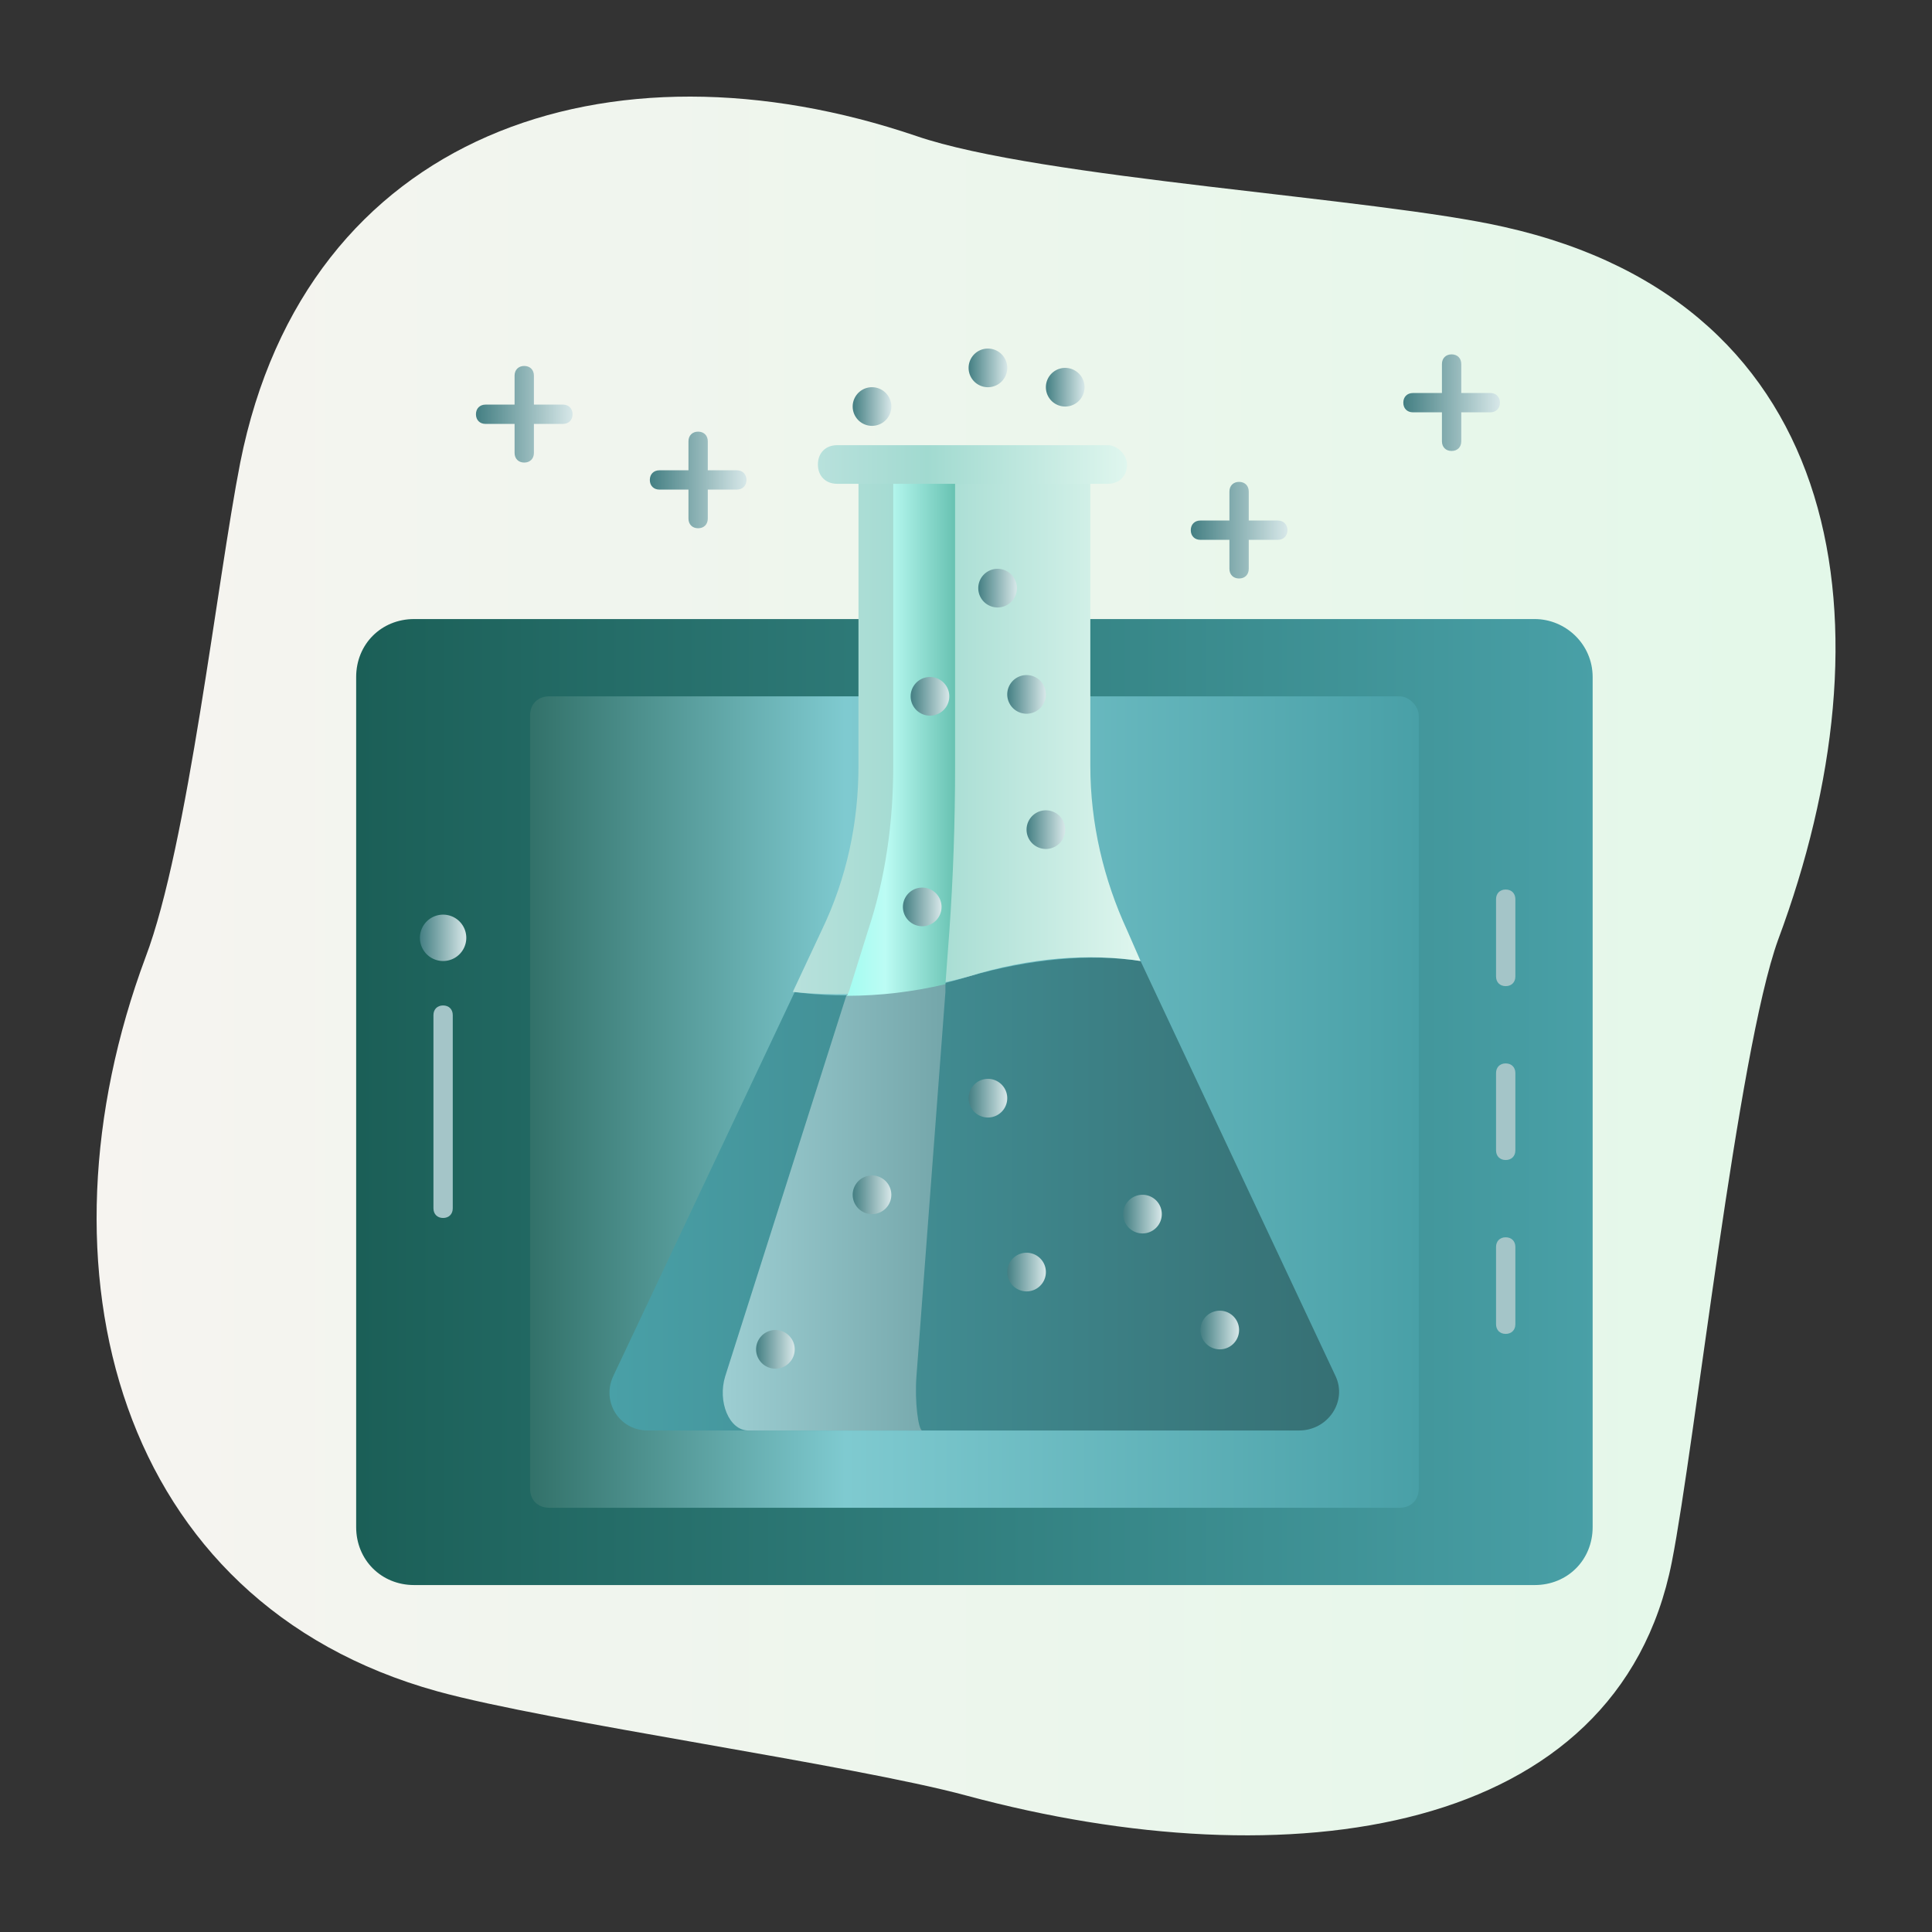 <?xml version="1.0" encoding="UTF-8"?> <svg xmlns="http://www.w3.org/2000/svg" width="100" height="100" fill="none"><rect width="100%" height="100%" fill="#333333" stroke="none"/> <path d="M77.835 11.742c-6.6-1.5-24-2.5-30.4-4.7-15.9-5.4-31.6-.2-35 16.9-1.2 6.1-2.7 19.8-4.9 25.6-6 16.1-1.5 33.4 15.1 38 5.8 1.6 21.5 3.8 27.4 5.4 16.7 4.5 33.7 2.1 36.5-12.1 1.2-6.1 3.4-26.4 5.5-32.2 6-16.1 3.7-32.9-14.2-36.9Z" fill="url(#a)"></path> <path d="M79.435 32.042h-58c-1.7 0-3 1.3-3 3v44c0 1.7 1.3 3 3 3h58c1.7 0 3-1.3 3-3v-44c0-1.7-1.4-3-3-3Z" fill="url(#b)"></path> <path d="M72.435 36.042h-44c-.6 0-1 .4-1 1v40c0 .6.4 1 1 1h44c.6 0 1-.4 1-1v-40c0-.5-.5-1-1-1Z" fill="url(#c)"></path> <path d="m69.135 71.242-10.1-21.5c-2.6-.4-5.8-.1-8.9.8-2.9.9-6.3 1.2-9 .8l-9.4 19.9c-.6 1.3.3 2.8 1.8 2.8h33.7c1.5 0 2.5-1.5 1.9-2.8Z" fill="url(#d)"></path> <path d="M50.135 50.542c3.2-1 6.3-1.2 8.9-.8l-.7-1.6c-1.2-2.6-1.9-5.5-1.9-8.5v-15.6h-12v15.6c0 2.9-.6 5.8-1.9 8.5l-1.5 3.2c2.8.3 6.2 0 9.1-.8Z" fill="url(#e)"></path> <path d="M37.535 71.242c-.4 1.3.2 2.8 1.2 2.8h9c-.2 0-.4-1.5-.3-2.8l1.5-19.9v-.5c-1.6.4-3.4.6-5.1.6l-6.3 19.8Z" fill="url(#f)"></path> <path d="M49.435 39.642v-15.6h-3.2v15.6c0 2.9-.4 5.8-1.3 8.5l-1 3.2-.1.2c1.7 0 3.4-.2 5.1-.6l.2-2.7c.2-2.8.3-5.7.3-8.6Z" fill="url(#g)"></path> <path d="M22.935 52.042c-.3 0-.5.2-.5.5v10c0 .3.2.5.5.5s.5-.2.5-.5v-10c0-.3-.2-.5-.5-.5ZM77.935 55.042c-.3 0-.5.2-.5.5v4c0 .3.2.5.5.5s.5-.2.5-.5v-4c0-.3-.2-.5-.5-.5ZM77.935 46.042c-.3 0-.5.2-.5.5v4c0 .3.2.5.5.5s.5-.2.5-.5v-4c0-.3-.2-.5-.5-.5ZM77.935 64.042c-.3 0-.5.2-.5.5v4c0 .3.2.5.5.5s.5-.2.5-.5v-4c0-.3-.2-.5-.5-.5Z" fill="#A4C5C8"></path> <path d="M47.735 47.942a1 1 0 1 0 0-2 1 1 0 0 0 0 2Z" fill="url(#h)"></path> <path d="M54.135 43.942a1 1 0 1 0 0-2 1 1 0 0 0 0 2Z" fill="url(#i)"></path> <path d="M53.135 36.942a1 1 0 1 0 0-2 1 1 0 0 0 0 2Z" fill="url(#j)"></path> <path d="M51.635 31.442a1 1 0 1 0 0-2 1 1 0 0 0 0 2Z" fill="url(#k)"></path> <path d="M48.135 37.042a1 1 0 1 0 0-2 1 1 0 0 0 0 2Z" fill="url(#l)"></path> <path d="M45.135 22.042a1 1 0 1 0 0-2 1 1 0 0 0 0 2Z" fill="url(#m)"></path> <path d="M51.135 20.042a1 1 0 1 0 0-2 1 1 0 0 0 0 2Z" fill="url(#n)"></path> <path d="M55.135 21.042a1 1 0 1 0 0-2 1 1 0 0 0 0 2Z" fill="url(#o)"></path> <path d="M40.135 70.842a1 1 0 1 0 0-2 1 1 0 0 0 0 2Z" fill="url(#p)"></path> <path d="M45.135 62.842a1 1 0 1 0 0-2 1 1 0 0 0 0 2Z" fill="url(#q)"></path> <path d="M51.135 57.842a1 1 0 1 0 0-2 1 1 0 0 0 0 2Z" fill="url(#r)"></path> <path d="M53.135 66.842a1 1 0 1 0 0-2 1 1 0 0 0 0 2Z" fill="url(#s)"></path> <path d="M59.135 63.842a1 1 0 1 0 0-2 1 1 0 0 0 0 2Z" fill="url(#t)"></path> <path d="M63.135 69.842a1 1 0 1 0 0-2 1 1 0 0 0 0 2Z" fill="url(#u)"></path> <path d="M57.335 23.042h-14c-.6 0-1 .4-1 1s.4 1 1 1h14c.6 0 1-.4 1-1 0-.5-.5-1-1-1Z" fill="url(#v)"></path> <path d="M22.935 49.742a1.2 1.2 0 1 0 0-2.4 1.2 1.2 0 0 0 0 2.4Z" fill="url(#w)"></path> <path d="M66.135 26.942h-1.5v-1.5c0-.3-.2-.5-.5-.5s-.5.2-.5.5v1.5h-1.5c-.3 0-.5.2-.5.5s.2.5.5.5h1.5v1.5c0 .3.2.5.5.5s.5-.2.5-.5v-1.5h1.5c.3 0 .5-.2.5-.5s-.2-.5-.5-.5Z" fill="url(#x)"></path> <path d="M77.135 20.342h-1.5v-1.5c0-.3-.2-.5-.5-.5s-.5.2-.5.5v1.5h-1.5c-.3 0-.5.2-.5.5s.2.5.5.5h1.5v1.5c0 .3.2.5.5.5s.5-.2.5-.5v-1.5h1.5c.3 0 .5-.2.5-.5s-.2-.5-.5-.5Z" fill="url(#y)"></path> <path d="M29.135 20.942h-1.5v-1.5c0-.3-.2-.5-.5-.5s-.5.2-.5.5v1.5h-1.5c-.3 0-.5.2-.5.5s.2.5.5.5h1.5v1.5c0 .3.2.5.5.5s.5-.2.5-.5v-1.5h1.5c.3 0 .5-.2.5-.5s-.2-.5-.5-.5Z" fill="url(#z)"></path> <path d="M38.135 24.342h-1.5v-1.5c0-.3-.2-.5-.5-.5s-.5.2-.5.5v1.5h-1.5c-.3 0-.5.2-.5.5s.2.5.5.5h1.5v1.5c0 .3.2.5.5.5s.5-.2.5-.5v-1.5h1.5c.3 0 .5-.2.5-.5s-.2-.5-.5-.5Z" fill="url(#A)"></path> <defs> <linearGradient id="n" x1="50.104" y1="18.997" x2="52.104" y2="18.997" gradientUnits="userSpaceOnUse"> <stop stop-color="#417D81"></stop> <stop offset="1" stop-color="#D5E6E7"></stop> </linearGradient> <linearGradient id="a" x1="5.016" y1="50.079" x2="95.016" y2="50.079" gradientUnits="userSpaceOnUse"> <stop stop-color="#F6F4F0"></stop> <stop offset="1" stop-color="#E3F8E9"></stop> </linearGradient> <linearGradient id="c" x1="27.41" y1="57.013" x2="73.41" y2="57.013" gradientUnits="userSpaceOnUse"> <stop stop-color="#327169"></stop> <stop offset=".355" stop-color="#7FCAD0"></stop> <stop offset="1" stop-color="#49A0A7"></stop> </linearGradient> <linearGradient id="d" x1="31.565" y1="61.767" x2="69.29" y2="61.767" gradientUnits="userSpaceOnUse"> <stop stop-color="#49A0A7"></stop> <stop offset="1" stop-color="#367074"></stop> </linearGradient> <linearGradient id="e" x1="41.025" y1="37.73" x2="59.025" y2="37.73" gradientUnits="userSpaceOnUse"> <stop stop-color="#B8E1DC"></stop> <stop offset=".355" stop-color="#A1DAD0"></stop> <stop offset="1" stop-color="#DFF6EE"></stop> </linearGradient> <linearGradient id="f" x1="37.415" y1="62.405" x2="48.929" y2="62.405" gradientUnits="userSpaceOnUse"> <stop stop-color="#9DCED2"></stop> <stop offset="1" stop-color="#74A6AA"></stop> </linearGradient> <linearGradient id="g" x1="43.832" y1="37.773" x2="49.432" y2="37.773" gradientUnits="userSpaceOnUse"> <stop stop-color="#A3FCF1"></stop> <stop offset=".355" stop-color="#BCFCF4"></stop> <stop offset="1" stop-color="#68C2B2"></stop> </linearGradient> <linearGradient id="h" x1="46.704" y1="46.898" x2="48.704" y2="46.898" gradientUnits="userSpaceOnUse"> <stop stop-color="#417D81"></stop> <stop offset="1" stop-color="#D5E6E7"></stop> </linearGradient> <linearGradient id="i" x1="53.104" y1="42.898" x2="55.104" y2="42.898" gradientUnits="userSpaceOnUse"> <stop stop-color="#417D81"></stop> <stop offset="1" stop-color="#D5E6E7"></stop> </linearGradient> <linearGradient id="j" x1="52.104" y1="35.898" x2="54.104" y2="35.898" gradientUnits="userSpaceOnUse"> <stop stop-color="#417D81"></stop> <stop offset="1" stop-color="#D5E6E7"></stop> </linearGradient> <linearGradient id="k" x1="50.604" y1="30.398" x2="52.604" y2="30.398" gradientUnits="userSpaceOnUse"> <stop stop-color="#417D81"></stop> <stop offset="1" stop-color="#D5E6E7"></stop> </linearGradient> <linearGradient id="l" x1="47.104" y1="35.998" x2="49.104" y2="35.998" gradientUnits="userSpaceOnUse"> <stop stop-color="#417D81"></stop> <stop offset="1" stop-color="#D5E6E7"></stop> </linearGradient> <linearGradient id="m" x1="44.104" y1="20.997" x2="46.104" y2="20.997" gradientUnits="userSpaceOnUse"> <stop stop-color="#417D81"></stop> <stop offset="1" stop-color="#D5E6E7"></stop> </linearGradient> <linearGradient id="b" x1="18.574" y1="57.005" x2="82.591" y2="57.005" gradientUnits="userSpaceOnUse"> <stop stop-color="#1B5F57"></stop> <stop offset="1" stop-color="#49A0A7"></stop> </linearGradient> <linearGradient id="o" x1="54.104" y1="19.997" x2="56.104" y2="19.997" gradientUnits="userSpaceOnUse"> <stop stop-color="#417D81"></stop> <stop offset="1" stop-color="#D5E6E7"></stop> </linearGradient> <linearGradient id="p" x1="39.104" y1="69.797" x2="41.104" y2="69.797" gradientUnits="userSpaceOnUse"> <stop stop-color="#417D81"></stop> <stop offset="1" stop-color="#D5E6E7"></stop> </linearGradient> <linearGradient id="q" x1="44.104" y1="61.797" x2="46.104" y2="61.797" gradientUnits="userSpaceOnUse"> <stop stop-color="#417D81"></stop> <stop offset="1" stop-color="#D5E6E7"></stop> </linearGradient> <linearGradient id="r" x1="50.104" y1="56.797" x2="52.104" y2="56.797" gradientUnits="userSpaceOnUse"> <stop stop-color="#417D81"></stop> <stop offset="1" stop-color="#D5E6E7"></stop> </linearGradient> <linearGradient id="s" x1="52.104" y1="65.797" x2="54.104" y2="65.797" gradientUnits="userSpaceOnUse"> <stop stop-color="#417D81"></stop> <stop offset="1" stop-color="#D5E6E7"></stop> </linearGradient> <linearGradient id="t" x1="58.104" y1="62.797" x2="60.104" y2="62.797" gradientUnits="userSpaceOnUse"> <stop stop-color="#417D81"></stop> <stop offset="1" stop-color="#D5E6E7"></stop> </linearGradient> <linearGradient id="u" x1="62.104" y1="68.797" x2="64.104" y2="68.797" gradientUnits="userSpaceOnUse"> <stop stop-color="#417D81"></stop> <stop offset="1" stop-color="#D5E6E7"></stop> </linearGradient> <linearGradient id="v" x1="42.327" y1="24.041" x2="58.327" y2="24.041" gradientUnits="userSpaceOnUse"> <stop stop-color="#B8E1DC"></stop> <stop offset=".355" stop-color="#A1DAD0"></stop> <stop offset="1" stop-color="#DFF6EE"></stop> </linearGradient> <linearGradient id="w" x1="21.697" y1="48.489" x2="24.097" y2="48.489" gradientUnits="userSpaceOnUse"> <stop stop-color="#417D81"></stop> <stop offset="1" stop-color="#D5E6E7"></stop> </linearGradient> <linearGradient id="x" x1="61.556" y1="27.33" x2="66.556" y2="27.33" gradientUnits="userSpaceOnUse"> <stop stop-color="#417D81"></stop> <stop offset="1" stop-color="#D5E6E7"></stop> </linearGradient> <linearGradient id="y" x1="72.556" y1="20.73" x2="77.556" y2="20.73" gradientUnits="userSpaceOnUse"> <stop stop-color="#417D81"></stop> <stop offset="1" stop-color="#D5E6E7"></stop> </linearGradient> <linearGradient id="z" x1="24.556" y1="21.33" x2="29.556" y2="21.33" gradientUnits="userSpaceOnUse"> <stop stop-color="#417D81"></stop> <stop offset="1" stop-color="#D5E6E7"></stop> </linearGradient> <linearGradient id="A" x1="33.556" y1="24.73" x2="38.556" y2="24.73" gradientUnits="userSpaceOnUse"> <stop stop-color="#417D81"></stop> <stop offset="1" stop-color="#D5E6E7"></stop> </linearGradient> </defs> </svg> 